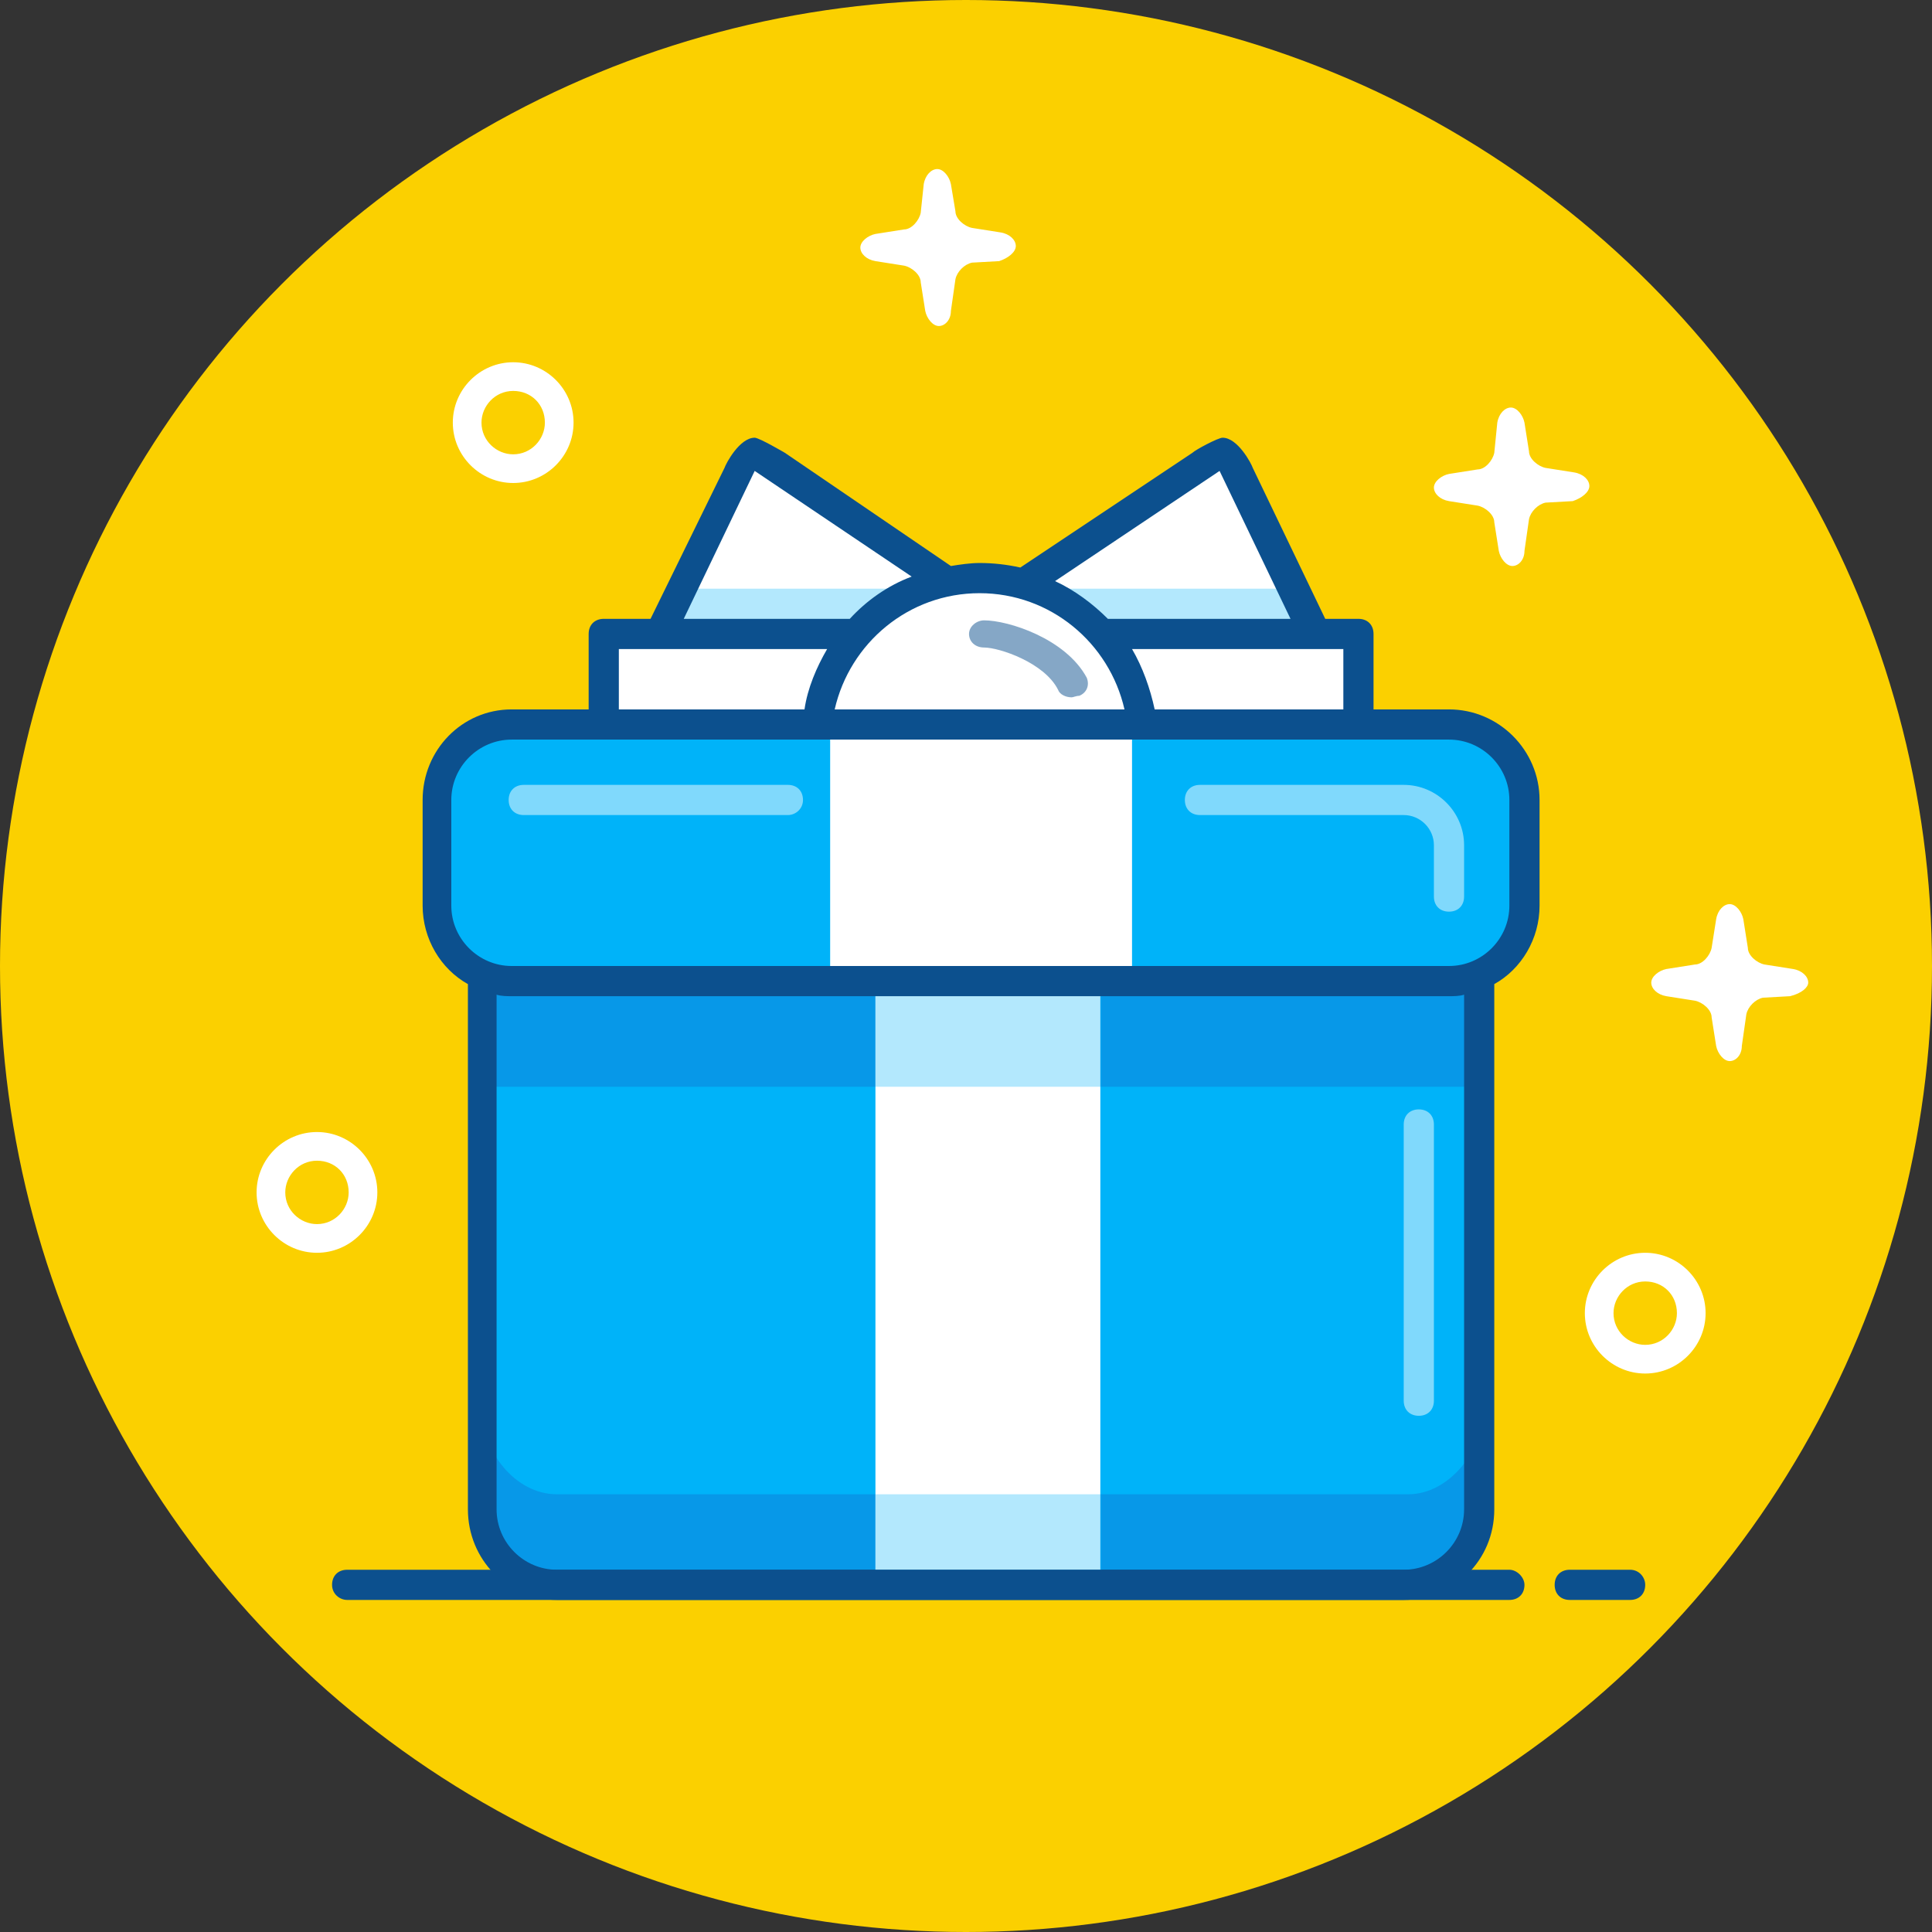 <?xml version="1.0" encoding="utf-8"?>
<!-- Generator: Adobe Illustrator 21.0.2, SVG Export Plug-In . SVG Version: 6.00 Build 0)  -->
<svg version="1.1" id="gift" xmlns="http://www.w3.org/2000/svg" xmlns:xlink="http://www.w3.org/1999/xlink" x="0px" y="0px"
	 viewBox="0 0 128 128" style="enable-background:new 0 0 128 128;" xml:space="preserve">
<rect x="0" y="0" width="128" height="128" fill="#333333" stroke="none"/>
<style type="text/css">
	.st0{fill:#FBD000;}
	.st1{fill:#00B3F9;}
	.st2{fill:#0798E8;}
	.st3{fill:#FFFFFF;}
	.st4{opacity:0.3;fill:#00B3F9;}
	.st5{fill:#0C508E;}
	.st6{opacity:0.5;fill:#FFFFFF;}
	.st7{opacity:0.5;fill:#0C508E;}
</style>
<g>
	<circle class="st0" cx="64" cy="64" r="64"/>
	<path class="st1" d="M98.3,100c0,2.8-2.2,5-5,5H36.9c-2.8,0-5-2.2-5-5V59.8c0-2.8,2.2-5,5-5h56.4c2.8,0,5,2.2,5,5V100z"/>
	<path class="st2" d="M93.3,99H36.9c-2.8,0-5-2.9-5-5.7v6.7c0,2.8,2.2,5,5,5h56.4c2.8,0,5-2.2,5-5v-6.7C98.3,96.1,96,99,93.3,99z"/>
	<path class="st2" d="M31.9,59.8V72h66.4V59.8c0-2.8-2.2-5-5-5H36.9C34.2,54.8,31.9,57,31.9,59.8z"/>
	<rect x="58" y="54.8" class="st3" width="14.9" height="50.3"/>
	<rect x="58" y="54.8" class="st4" width="15" height="17.2"/>
	<polyline class="st3" points="42.9,43.7 49.6,29.7 64.3,39.5 66.5,39.5 81.2,29.7 88,43.7 	"/>
	<polygon class="st4" points="66.5,39.9 64.3,39.9 62.9,39 45.3,39 42.9,44.1 88,44.1 85.5,39 67.9,39 	"/>
	<rect x="40" y="42" class="st3" width="50" height="11.9"/>
	<circle class="st3" cx="64.9" cy="49.1" r="10.8"/>
	<path class="st1" d="M101.3,60.5c0,2.8-2.2,5-5,5H33.9c-2.8,0-5-2.2-5-5v-7.3c0-2.8,2.2-5,5-5h62.4c2.8,0,5,2.2,5,5V60.5z"/>
	<rect x="55" y="48.2" class="st3" width="20" height="16.7"/>
	<path class="st5" d="M100,104H23c-0.6,0-1,0.4-1,1c0,0.6,0.5,1,1,1h77c0.6,0,1-0.4,1-1C101,104.5,100.5,104,100,104z"/>
	<path class="st5" d="M108,106h-4c-0.6,0-1-0.4-1-1c0-0.6,0.4-1,1-1h4c0.6,0,1,0.5,1,1C109,105.6,108.6,106,108,106z"/>
	<path class="st3" d="M34,32c-2.2,0-4-1.8-4-4c0-2.2,1.8-4,4-4c2.2,0,4,1.8,4,4C38,30.2,36.2,32,34,32z M34,25.9
		c-1.2,0-2.1,1-2.1,2.1c0,1.2,1,2.1,2.1,2.1c1.2,0,2.1-1,2.1-2.1C36.1,26.8,35.2,25.9,34,25.9z"/>
	<path class="st3" d="M21,83c-2.2,0-4-1.8-4-4c0-2.2,1.8-4,4-4c2.2,0,4,1.8,4,4C25,81.2,23.2,83,21,83z M21,76.9
		c-1.2,0-2.1,1-2.1,2.1c0,1.2,1,2.1,2.1,2.1c1.2,0,2.1-1,2.1-2.1C23.1,77.8,22.2,76.9,21,76.9z"/>
	<path class="st3" d="M109,91c-2.2,0-4-1.8-4-4c0-2.2,1.8-4,4-4c2.2,0,4,1.8,4,4C113,89.2,111.2,91,109,91z M109,84.9
		c-1.2,0-2.1,1-2.1,2.1c0,1.2,1,2.1,2.1,2.1c1.2,0,2.1-1,2.1-2.1C111.1,85.8,110.2,84.9,109,84.9z"/>
	<path class="st3" d="M105.3,32.2c0-0.4-0.4-0.8-1-0.9l-1.9-0.3c-0.5-0.1-1.1-0.6-1.1-1.1l-0.3-1.9c-0.1-0.5-0.5-1-0.9-1
		c-0.4,0-0.8,0.4-0.9,1L99,30c-0.1,0.5-0.6,1.1-1.1,1.1L96,31.4c-0.5,0.1-1,0.5-1,0.9c0,0.4,0.4,0.8,1,0.9l1.9,0.3
		c0.5,0.1,1.1,0.6,1.1,1.1l0.3,1.9c0.1,0.5,0.5,1,0.9,1c0.4,0,0.8-0.4,0.8-1l0.3-2.1c0.1-0.5,0.6-1,1.1-1.1l1.8-0.1
		C104.8,33,105.3,32.6,105.3,32.2z"/>
	<path class="st3" d="M67.3,16.3c0-0.4-0.4-0.8-1-0.9l-1.9-0.3c-0.5-0.1-1.1-0.6-1.1-1.1L63,12.2c-0.1-0.5-0.5-1-0.9-1
		c-0.4,0-0.8,0.4-0.9,1L61,14.1c-0.1,0.5-0.6,1.1-1.1,1.1L58,15.5c-0.5,0.1-1,0.5-1,0.9c0,0.4,0.4,0.8,1,0.9l1.9,0.3
		c0.5,0.1,1.1,0.6,1.1,1.1l0.3,1.9c0.1,0.5,0.5,1,0.9,1c0.4,0,0.8-0.4,0.8-1l0.3-2.1c0.1-0.5,0.6-1,1.1-1.1l1.8-0.1
		C66.8,17.1,67.3,16.7,67.3,16.3z"/>
	<path class="st3" d="M119.8,65.1c0-0.4-0.4-0.8-1-0.9l-1.9-0.3c-0.5-0.1-1.1-0.6-1.1-1.1l-0.3-1.9c-0.1-0.5-0.5-1-0.9-1
		c-0.4,0-0.8,0.4-0.9,1l-0.3,1.9c-0.1,0.5-0.6,1.1-1.1,1.1l-1.9,0.3c-0.5,0.1-1,0.5-1,0.9c0,0.4,0.4,0.8,1,0.9l1.9,0.3
		c0.5,0.1,1.1,0.6,1.1,1.1l0.3,1.9c0.1,0.5,0.5,1,0.9,1c0.4,0,0.8-0.4,0.8-1l0.3-2.1c0.1-0.5,0.6-1,1.1-1.1l1.8-0.1
		C119.4,65.8,119.8,65.4,119.8,65.1z"/>
	<path class="st6" d="M96,60.4c-0.6,0-1-0.4-1-1V56c0-1.1-0.9-2-2-2H79.5c-0.6,0-1-0.4-1-1s0.4-1,1-1H93c2.2,0,4,1.8,4,4v3.4
		C97,60,96.6,60.4,96,60.4z"/>
	<path class="st6" d="M52.2,54H34.7c-0.6,0-1-0.4-1-1s0.4-1,1-1h17.5c0.6,0,1,0.4,1,1S52.7,54,52.2,54z"/>
	<path class="st6" d="M94,93.8c-0.6,0-1-0.4-1-1V74.5c0-0.6,0.4-1,1-1s1,0.4,1,1v18.3C95,93.4,94.6,93.8,94,93.8z"/>
	<path class="st3" d="M65.1,41.7c1.4,0,4.6,1.2,5.6,3.5"/>
	<path class="st7" d="M71,46.2c-0.4,0-0.8-0.2-0.9-0.5c-0.9-1.8-3.9-2.8-4.9-2.8c-0.6,0-1-0.4-1-0.9s0.5-0.9,1-0.9
		c1.6,0,5.4,1.2,6.8,3.8c0.2,0.5,0,1-0.5,1.2C71.3,46.1,71.1,46.2,71,46.2z"/>
	<rect x="58" y="99" class="st4" width="15" height="6"/>
	<path class="st5" d="M96,47h-5v-5c0-0.6-0.4-1-1-1h-2.2L83,31c-0.1-0.3-1-2-2-2c-0.3,0-1.8,0.8-2,1l-11.4,7.6
		c-0.9-0.2-1.8-0.3-2.7-0.3c-0.6,0-1.3,0.1-1.9,0.2L52,30c0,0-1.7-1-2-1c-1,0-1.9,1.7-2,2l-4.9,10H40c-0.6,0-1,0.4-1,1v5h-5.1
		c-3.3,0-5.9,2.7-5.9,6v7c0,2.2,1.2,4.2,3,5.2V100c0,3.3,2.6,6,5.9,6H93c3.3,0,6-2.6,6-6V65.2c1.8-1,3-3,3-5.2v-7
		C102,49.7,99.3,47,96,47z M89,43v4H76.5c-0.3-1.4-0.8-2.8-1.5-4H89z M80.8,31.2l4.7,9.8H73.4c-1-1-2.2-1.9-3.5-2.5L80.8,31.2z
		 M64.9,39.3c4.7,0,8.6,3.3,9.6,7.7H55.3C56.3,42.6,60.2,39.3,64.9,39.3z M50,31.2l10.4,7c-1.6,0.6-3,1.6-4.1,2.8h-11L50,31.2z
		 M41,43h13.8c-0.7,1.2-1.3,2.6-1.5,4H41V43z M97,100c0,2.2-1.8,4-4,4H36.9c-2.2,0-4-1.8-4-4V65.9c0.3,0.1,0.7,0.1,1,0.1H96
		c0.3,0,0.7,0,1-0.1V100z M100,60c0,2.2-1.8,4-4,4H33.9c-2.2,0-4-1.8-4-4v-7c0-2.2,1.8-4,4-4H96c2.2,0,4,1.8,4,4V60z"/>
</g>
</svg>
